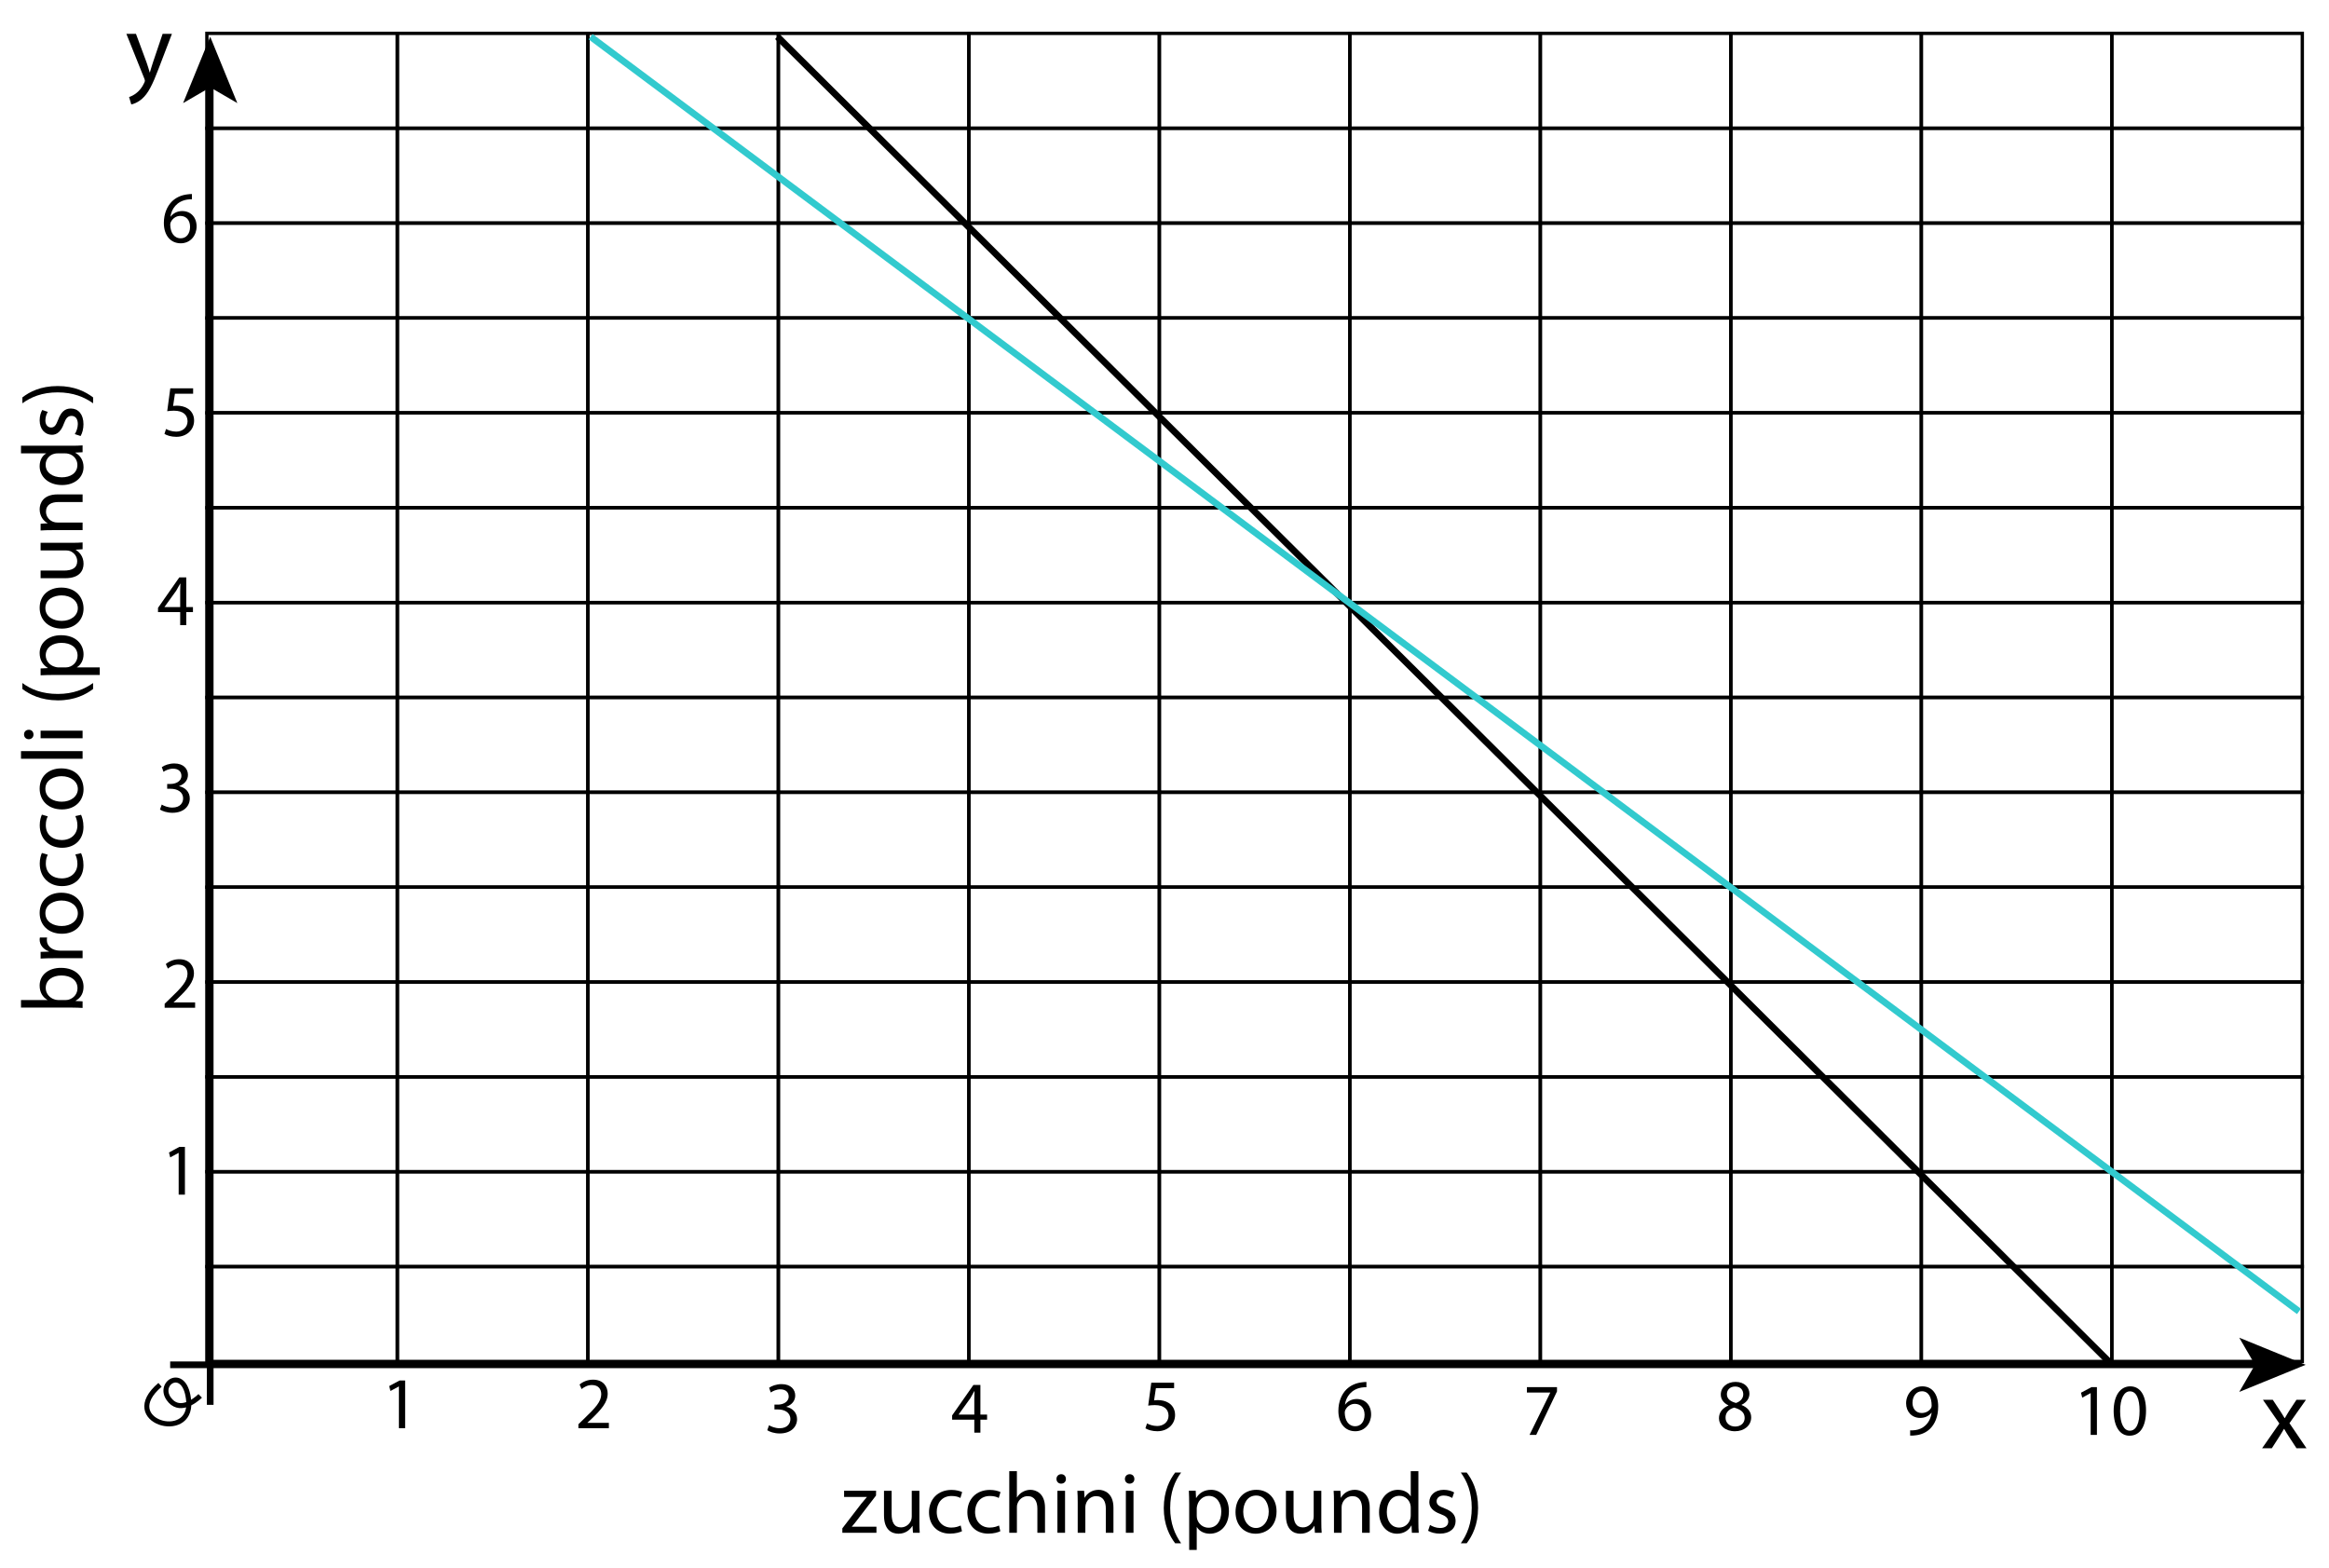 <?xml version="1.0" encoding="utf-8"?>
<!-- Generator: Adobe Illustrator 23.0.3, SVG Export Plug-In . SVG Version: 6.00 Build 0)  -->
<svg version="1.1" xmlns="http://www.w3.org/2000/svg" xmlns:xlink="http://www.w3.org/1999/xlink" x="0px" y="0px"
	 viewBox="0 0 349 235" style="enable-background:new 0 0 349 235;" xml:space="preserve">
<style type="text/css">
	.st0{fill:none;stroke:#000000;stroke-width:0.75;stroke-miterlimit:10;}
	.st1{fill:none;stroke:#000000;stroke-width:0.5;stroke-miterlimit:10;}
	.st2{fill:none;stroke:#000000;stroke-miterlimit:10;}
	.st3{fill:none;stroke:#32CACE;stroke-miterlimit:10;}
</style>
<g id="Artwork">
	<path class="st0" d="M23.981,207.504c-6.399,5.429,4.795,8.677,4.299,2.48c-0.43-5.374-4.729-2.894-3.009-0.413
		c1.508,2.176,3.869,0.413,4.729-0.413"/>
	<rect x="31" y="5" class="st1" width="28.545" height="14.214"/>
	<rect x="59.545" y="5" class="st1" width="28.545" height="14.214"/>
	<rect x="88.091" y="5" class="st1" width="28.545" height="14.214"/>
	<rect x="116.636" y="5" class="st1" width="28.545" height="14.214"/>
	<rect x="145.182" y="5" class="st1" width="28.545" height="14.214"/>
	<rect x="173.727" y="5" class="st1" width="28.545" height="14.214"/>
	<rect x="202.273" y="5" class="st1" width="28.545" height="14.214"/>
	<rect x="230.818" y="5" class="st1" width="28.545" height="14.214"/>
	<rect x="259.364" y="5" class="st1" width="28.545" height="14.214"/>
	<rect x="287.909" y="5" class="st1" width="28.545" height="14.214"/>
	<rect x="316.455" y="5" class="st1" width="28.545" height="14.214"/>
	<rect x="31" y="19.214" class="st1" width="28.545" height="14.214"/>
	<rect x="59.545" y="19.214" class="st1" width="28.545" height="14.214"/>
	<rect x="88.091" y="19.214" class="st1" width="28.545" height="14.214"/>
	<rect x="116.636" y="19.214" class="st1" width="28.545" height="14.214"/>
	<rect x="145.182" y="19.214" class="st1" width="28.545" height="14.214"/>
	<rect x="173.727" y="19.214" class="st1" width="28.545" height="14.214"/>
	<rect x="202.273" y="19.214" class="st1" width="28.545" height="14.214"/>
	<rect x="230.818" y="19.214" class="st1" width="28.545" height="14.214"/>
	<rect x="259.364" y="19.214" class="st1" width="28.545" height="14.214"/>
	<rect x="287.909" y="19.214" class="st1" width="28.545" height="14.214"/>
	<rect x="316.455" y="19.214" class="st1" width="28.545" height="14.214"/>
	<rect x="31" y="33.429" class="st1" width="28.545" height="14.214"/>
	<rect x="59.545" y="33.429" class="st1" width="28.545" height="14.214"/>
	<rect x="88.091" y="33.429" class="st1" width="28.545" height="14.214"/>
	<rect x="116.636" y="33.429" class="st1" width="28.545" height="14.214"/>
	<rect x="145.182" y="33.429" class="st1" width="28.545" height="14.214"/>
	<rect x="173.727" y="33.429" class="st1" width="28.545" height="14.214"/>
	<rect x="202.273" y="33.429" class="st1" width="28.545" height="14.214"/>
	<rect x="230.818" y="33.429" class="st1" width="28.545" height="14.214"/>
	<rect x="259.364" y="33.429" class="st1" width="28.545" height="14.214"/>
	<rect x="287.909" y="33.429" class="st1" width="28.545" height="14.214"/>
	<rect x="316.455" y="33.429" class="st1" width="28.545" height="14.214"/>
	<rect x="31" y="47.643" class="st1" width="28.545" height="14.214"/>
	<rect x="59.545" y="47.643" class="st1" width="28.545" height="14.214"/>
	<rect x="88.091" y="47.643" class="st1" width="28.545" height="14.214"/>
	<rect x="116.636" y="47.643" class="st1" width="28.545" height="14.214"/>
	<rect x="145.182" y="47.643" class="st1" width="28.545" height="14.214"/>
	<rect x="173.727" y="47.643" class="st1" width="28.545" height="14.214"/>
	<rect x="202.273" y="47.643" class="st1" width="28.545" height="14.214"/>
	<rect x="230.818" y="47.643" class="st1" width="28.545" height="14.214"/>
	<rect x="259.364" y="47.643" class="st1" width="28.545" height="14.214"/>
	<rect x="287.909" y="47.643" class="st1" width="28.545" height="14.214"/>
	<rect x="316.455" y="47.643" class="st1" width="28.545" height="14.214"/>
	<rect x="31" y="61.857" class="st1" width="28.545" height="14.214"/>
	<rect x="59.545" y="61.857" class="st1" width="28.545" height="14.214"/>
	<rect x="88.091" y="61.857" class="st1" width="28.545" height="14.214"/>
	<rect x="116.636" y="61.857" class="st1" width="28.545" height="14.214"/>
	<rect x="145.182" y="61.857" class="st1" width="28.545" height="14.214"/>
	<rect x="173.727" y="61.857" class="st1" width="28.545" height="14.214"/>
	<rect x="202.273" y="61.857" class="st1" width="28.545" height="14.214"/>
	<rect x="230.818" y="61.857" class="st1" width="28.545" height="14.214"/>
	<rect x="259.364" y="61.857" class="st1" width="28.545" height="14.214"/>
	<rect x="287.909" y="61.857" class="st1" width="28.545" height="14.214"/>
	<rect x="316.455" y="61.857" class="st1" width="28.545" height="14.214"/>
	<rect x="31" y="76.071" class="st1" width="28.545" height="14.214"/>
	<rect x="59.545" y="76.071" class="st1" width="28.545" height="14.214"/>
	<rect x="88.091" y="76.071" class="st1" width="28.545" height="14.214"/>
	<rect x="116.636" y="76.071" class="st1" width="28.545" height="14.214"/>
	<rect x="145.182" y="76.071" class="st1" width="28.545" height="14.214"/>
	<rect x="173.727" y="76.071" class="st1" width="28.545" height="14.214"/>
	<rect x="202.273" y="76.071" class="st1" width="28.545" height="14.214"/>
	<rect x="230.818" y="76.071" class="st1" width="28.545" height="14.214"/>
	<rect x="259.364" y="76.071" class="st1" width="28.545" height="14.214"/>
	<rect x="287.909" y="76.071" class="st1" width="28.545" height="14.214"/>
	<rect x="316.455" y="76.071" class="st1" width="28.545" height="14.214"/>
	<rect x="31" y="90.286" class="st1" width="28.545" height="14.214"/>
	<rect x="59.545" y="90.286" class="st1" width="28.545" height="14.214"/>
	<rect x="88.091" y="90.286" class="st1" width="28.545" height="14.214"/>
	<rect x="116.636" y="90.286" class="st1" width="28.545" height="14.214"/>
	<rect x="145.182" y="90.286" class="st1" width="28.545" height="14.214"/>
	<rect x="173.727" y="90.286" class="st1" width="28.545" height="14.214"/>
	<rect x="202.273" y="90.286" class="st1" width="28.545" height="14.214"/>
	<rect x="230.818" y="90.286" class="st1" width="28.545" height="14.214"/>
	<rect x="259.364" y="90.286" class="st1" width="28.545" height="14.214"/>
	<rect x="287.909" y="90.286" class="st1" width="28.545" height="14.214"/>
	<rect x="316.455" y="90.286" class="st1" width="28.545" height="14.214"/>
	<rect x="31" y="104.5" class="st1" width="28.545" height="14.214"/>
	<rect x="59.545" y="104.5" class="st1" width="28.545" height="14.214"/>
	<rect x="88.091" y="104.5" class="st1" width="28.545" height="14.214"/>
	<rect x="116.636" y="104.5" class="st1" width="28.545" height="14.214"/>
	<rect x="145.182" y="104.5" class="st1" width="28.545" height="14.214"/>
	<rect x="173.727" y="104.5" class="st1" width="28.545" height="14.214"/>
	<rect x="202.273" y="104.5" class="st1" width="28.545" height="14.214"/>
	<rect x="230.818" y="104.5" class="st1" width="28.545" height="14.214"/>
	<rect x="259.364" y="104.5" class="st1" width="28.545" height="14.214"/>
	<rect x="287.909" y="104.5" class="st1" width="28.545" height="14.214"/>
	<rect x="316.455" y="104.5" class="st1" width="28.545" height="14.214"/>
	<rect x="31" y="118.714" class="st1" width="28.545" height="14.214"/>
	<rect x="59.545" y="118.714" class="st1" width="28.545" height="14.214"/>
	<rect x="88.091" y="118.714" class="st1" width="28.545" height="14.214"/>
	<rect x="116.636" y="118.714" class="st1" width="28.545" height="14.214"/>
	<rect x="145.182" y="118.714" class="st1" width="28.545" height="14.214"/>
	<rect x="173.727" y="118.714" class="st1" width="28.545" height="14.214"/>
	<rect x="202.273" y="118.714" class="st1" width="28.545" height="14.214"/>
	<rect x="230.818" y="118.714" class="st1" width="28.545" height="14.214"/>
	<rect x="259.364" y="118.714" class="st1" width="28.545" height="14.214"/>
	<rect x="287.909" y="118.714" class="st1" width="28.545" height="14.214"/>
	<rect x="316.455" y="118.714" class="st1" width="28.545" height="14.214"/>
	<rect x="31" y="132.929" class="st1" width="28.545" height="14.214"/>
	<rect x="59.545" y="132.929" class="st1" width="28.545" height="14.214"/>
	<rect x="88.091" y="132.929" class="st1" width="28.545" height="14.214"/>
	<rect x="116.636" y="132.929" class="st1" width="28.545" height="14.214"/>
	<rect x="145.182" y="132.929" class="st1" width="28.545" height="14.214"/>
	<rect x="173.727" y="132.929" class="st1" width="28.545" height="14.214"/>
	<rect x="202.273" y="132.929" class="st1" width="28.545" height="14.214"/>
	<rect x="230.818" y="132.929" class="st1" width="28.545" height="14.214"/>
	<rect x="259.364" y="132.929" class="st1" width="28.545" height="14.214"/>
	<rect x="287.909" y="132.929" class="st1" width="28.545" height="14.214"/>
	<rect x="316.455" y="132.929" class="st1" width="28.545" height="14.214"/>
	<rect x="31" y="147.143" class="st1" width="28.545" height="14.214"/>
	<rect x="59.545" y="147.143" class="st1" width="28.545" height="14.214"/>
	<rect x="88.091" y="147.143" class="st1" width="28.545" height="14.214"/>
	<rect x="116.636" y="147.143" class="st1" width="28.545" height="14.214"/>
	<rect x="145.182" y="147.143" class="st1" width="28.545" height="14.214"/>
	<rect x="173.727" y="147.143" class="st1" width="28.545" height="14.214"/>
	<rect x="202.273" y="147.143" class="st1" width="28.545" height="14.214"/>
	<rect x="230.818" y="147.143" class="st1" width="28.545" height="14.214"/>
	<rect x="259.364" y="147.143" class="st1" width="28.545" height="14.214"/>
	<rect x="287.909" y="147.143" class="st1" width="28.545" height="14.214"/>
	<rect x="316.455" y="147.143" class="st1" width="28.545" height="14.214"/>
	<rect x="31" y="161.357" class="st1" width="28.545" height="14.214"/>
	<rect x="59.545" y="161.357" class="st1" width="28.545" height="14.214"/>
	<rect x="88.091" y="161.357" class="st1" width="28.545" height="14.214"/>
	<rect x="116.636" y="161.357" class="st1" width="28.545" height="14.214"/>
	<rect x="145.182" y="161.357" class="st1" width="28.545" height="14.214"/>
	<rect x="173.727" y="161.357" class="st1" width="28.545" height="14.214"/>
	<rect x="202.273" y="161.357" class="st1" width="28.545" height="14.214"/>
	<rect x="230.818" y="161.357" class="st1" width="28.545" height="14.214"/>
	<rect x="259.364" y="161.357" class="st1" width="28.545" height="14.214"/>
	<rect x="287.909" y="161.357" class="st1" width="28.545" height="14.214"/>
	<rect x="316.455" y="161.357" class="st1" width="28.545" height="14.214"/>
	<rect x="31" y="175.571" class="st1" width="28.545" height="14.214"/>
	<rect x="59.545" y="175.571" class="st1" width="28.545" height="14.214"/>
	<rect x="88.091" y="175.571" class="st1" width="28.545" height="14.214"/>
	<rect x="116.636" y="175.571" class="st1" width="28.545" height="14.214"/>
	<rect x="145.182" y="175.571" class="st1" width="28.545" height="14.214"/>
	<rect x="173.727" y="175.571" class="st1" width="28.545" height="14.214"/>
	<rect x="202.273" y="175.571" class="st1" width="28.545" height="14.214"/>
	<rect x="230.818" y="175.571" class="st1" width="28.545" height="14.214"/>
	<rect x="259.364" y="175.571" class="st1" width="28.545" height="14.214"/>
	<rect x="287.909" y="175.571" class="st1" width="28.545" height="14.214"/>
	<rect x="316.455" y="175.571" class="st1" width="28.545" height="14.214"/>
	<rect x="31" y="189.786" class="st1" width="28.545" height="14.214"/>
	<rect x="59.545" y="189.786" class="st1" width="28.545" height="14.214"/>
	<rect x="88.091" y="189.786" class="st1" width="28.545" height="14.214"/>
	<rect x="116.636" y="189.786" class="st1" width="28.545" height="14.214"/>
	<rect x="145.182" y="189.786" class="st1" width="28.545" height="14.214"/>
	<rect x="173.727" y="189.786" class="st1" width="28.545" height="14.214"/>
	<rect x="202.273" y="189.786" class="st1" width="28.545" height="14.214"/>
	<rect x="230.818" y="189.786" class="st1" width="28.545" height="14.214"/>
	<rect x="259.364" y="189.786" class="st1" width="28.545" height="14.214"/>
	<rect x="287.909" y="189.786" class="st1" width="28.545" height="14.214"/>
	<rect x="316.455" y="189.786" class="st1" width="28.545" height="14.214"/>
	<g>
		<g>
			<line class="st2" x1="31.5" y1="210.5" x2="31.5" y2="12.561"/>
			<g>
				<polygon points="31.5,5.5 35.565,15.449 31.5,13.088 27.436,15.449 				"/>
			</g>
		</g>
	</g>
	<g>
		<g>
			<line class="st2" x1="25.5" y1="204.5" x2="338.439" y2="204.5"/>
			<g>
				<polygon points="345.5,204.5 335.551,208.565 337.912,204.5 335.551,200.436 				"/>
			</g>
		</g>
	</g>
	<line class="st2" x1="116.5" y1="5.5" x2="316.5" y2="204.5"/>
	<line class="st3" x1="88.5" y1="5.5" x2="344.5" y2="196.5"/>
</g>
<g id="Type">
	<g>
		<path d="M12.377,151.027c-0.429-0.026-1.066-0.052-1.625-0.052H3.146v-1.131h3.952v-0.026c-0.702-0.403-1.157-1.131-1.157-2.145
			c0-1.56,1.3-2.666,3.211-2.652c2.249,0,3.367,1.417,3.367,2.821c0,0.91-0.351,1.638-1.183,2.106v0.039l1.04,0.052V151.027z
			 M9.855,149.844c0.143,0,0.286-0.026,0.416-0.052c0.793-0.221,1.339-0.884,1.339-1.716c0-1.196-0.975-1.911-2.418-1.911
			c-1.261,0-2.34,0.65-2.34,1.872c0,0.78,0.533,1.508,1.404,1.742c0.13,0.026,0.286,0.065,0.468,0.065H9.855z"/>
		<path d="M8.048,143.578c-0.741,0-1.378,0.013-1.963,0.052v-1.001l1.235-0.039v-0.052c-0.845-0.286-1.378-0.975-1.378-1.742
			c0-0.13,0.013-0.221,0.039-0.325H7.06c-0.026,0.117-0.039,0.234-0.039,0.39c0,0.806,0.611,1.378,1.469,1.534
			c0.156,0.026,0.338,0.052,0.533,0.052h3.354v1.131H8.048z"/>
		<path d="M9.179,133.763c2.327,0,3.341,1.612,3.341,3.133c0,1.703-1.248,3.016-3.237,3.016c-2.106,0-3.341-1.378-3.341-3.12
			C5.942,134.985,7.255,133.763,9.179,133.763z M9.244,138.755c1.378,0,2.418-0.793,2.418-1.911c0-1.092-1.027-1.911-2.444-1.911
			c-1.066,0-2.418,0.533-2.418,1.885C6.8,138.17,8.048,138.755,9.244,138.755z"/>
		<path d="M12.143,127.835c0.156,0.299,0.364,0.962,0.364,1.807c0,1.898-1.287,3.133-3.211,3.133c-1.937,0-3.341-1.326-3.341-3.38
			c0-0.676,0.169-1.274,0.325-1.586l0.884,0.26c-0.156,0.273-0.299,0.702-0.299,1.326c0,1.443,1.066,2.223,2.379,2.223
			c1.456,0,2.354-0.936,2.354-2.184c0-0.65-0.169-1.079-0.312-1.404L12.143,127.835z"/>
		<path d="M12.143,122.089c0.156,0.299,0.364,0.962,0.364,1.807c0,1.898-1.287,3.133-3.211,3.133c-1.937,0-3.341-1.326-3.341-3.38
			c0-0.676,0.169-1.274,0.325-1.586l0.884,0.26c-0.156,0.273-0.299,0.702-0.299,1.326c0,1.443,1.066,2.223,2.379,2.223
			c1.456,0,2.354-0.936,2.354-2.184c0-0.65-0.169-1.079-0.312-1.404L12.143,122.089z"/>
		<path d="M9.179,115.134c2.327,0,3.341,1.612,3.341,3.133c0,1.703-1.248,3.016-3.237,3.016c-2.106,0-3.341-1.378-3.341-3.12
			C5.942,116.355,7.255,115.134,9.179,115.134z M9.244,120.126c1.378,0,2.418-0.793,2.418-1.911c0-1.092-1.027-1.911-2.444-1.911
			c-1.066,0-2.418,0.533-2.418,1.885C6.8,119.541,8.048,120.126,9.244,120.126z"/>
		<path d="M3.146,113.691v-1.144h9.23v1.144H3.146z"/>
		<path d="M4.317,109.349c0.39-0.013,0.702,0.273,0.702,0.728c0,0.403-0.312,0.689-0.702,0.689c-0.403,0-0.715-0.299-0.715-0.715
			C3.602,109.622,3.914,109.349,4.317,109.349z M12.377,110.623H6.084v-1.144h6.292V110.623z"/>
		<path d="M3.354,102.342c1.274,0.949,2.964,1.638,5.317,1.638c2.314,0,3.978-0.715,5.278-1.638v0.897
			c-1.079,0.819-2.743,1.703-5.278,1.703c-2.561-0.013-4.225-0.884-5.317-1.703V102.342z"/>
		<path d="M8.139,101.133c-0.806,0-1.456,0.026-2.054,0.052v-1.027l1.079-0.052v-0.026c-0.767-0.468-1.222-1.209-1.222-2.236
			c0-1.521,1.287-2.665,3.198-2.665c2.262,0,3.38,1.378,3.38,2.86c0,0.832-0.364,1.56-0.988,1.937v0.026h3.419v1.131H8.139z
			 M9.816,100.002c0.169,0,0.325-0.026,0.468-0.052c0.793-0.208,1.339-0.897,1.339-1.716c0-1.209-0.988-1.911-2.431-1.911
			c-1.261,0-2.34,0.663-2.34,1.872c0,0.78,0.559,1.508,1.417,1.729c0.143,0.039,0.312,0.078,0.468,0.078H9.816z"/>
		<path d="M9.179,88.042c2.327,0,3.341,1.612,3.341,3.133c0,1.703-1.248,3.016-3.237,3.016c-2.106,0-3.341-1.378-3.341-3.12
			C5.942,89.264,7.255,88.042,9.179,88.042z M9.244,93.035c1.378,0,2.418-0.793,2.418-1.911c0-1.092-1.027-1.911-2.444-1.911
			c-1.066,0-2.418,0.533-2.418,1.885C6.8,92.449,8.048,93.035,9.244,93.035z"/>
		<path d="M10.661,81.334c0.65,0,1.222-0.013,1.716-0.052v1.014l-1.027,0.065v0.026c0.507,0.299,1.17,0.962,1.17,2.08
			c0,0.988-0.546,2.171-2.756,2.171H6.084v-1.144h3.484c1.196,0,2.002-0.364,2.002-1.404c0-0.767-0.533-1.3-1.04-1.508
			c-0.169-0.065-0.377-0.104-0.585-0.104H6.084v-1.144H10.661z"/>
		<path d="M7.788,79.437c-0.65,0-1.183,0.013-1.703,0.052v-1.014l1.04-0.065v-0.026c-0.598-0.312-1.183-1.04-1.183-2.08
			c0-0.871,0.52-2.223,2.678-2.223h3.757v1.144H8.75c-1.014,0-1.859,0.377-1.859,1.456c0,0.754,0.533,1.339,1.17,1.534
			c0.143,0.052,0.338,0.078,0.533,0.078h3.783v1.144H7.788z"/>
		<path d="M3.146,66.788h7.605c0.559,0,1.196-0.013,1.625-0.052v1.027l-1.092,0.052v0.026c0.702,0.351,1.235,1.118,1.235,2.145
			c0,1.521-1.287,2.691-3.198,2.691c-2.093,0.013-3.38-1.287-3.38-2.821c0-0.962,0.455-1.612,0.962-1.898v-0.026H3.146V66.788z
			 M8.646,67.932c-0.143,0-0.338,0.013-0.481,0.052c-0.728,0.169-1.326,0.793-1.326,1.651c0,1.183,1.04,1.885,2.431,1.885
			c1.274,0,2.327-0.624,2.327-1.859c0-0.767-0.507-1.469-1.365-1.677c-0.156-0.039-0.312-0.052-0.494-0.052H8.646z"/>
		<path d="M11.207,65.046c0.221-0.338,0.455-0.936,0.455-1.508c0-0.832-0.416-1.222-0.936-1.222c-0.546,0-0.845,0.325-1.157,1.17
			c-0.403,1.131-1.027,1.664-1.781,1.664c-1.014,0-1.846-0.819-1.846-2.171c0-0.637,0.182-1.196,0.39-1.547l0.832,0.286
			C7.008,61.965,6.8,62.42,6.8,63.005c0,0.676,0.39,1.053,0.858,1.053c0.52,0,0.754-0.377,1.066-1.196
			c0.416-1.092,0.962-1.651,1.898-1.651c1.105,0,1.885,0.858,1.885,2.353c0,0.689-0.169,1.326-0.429,1.768L11.207,65.046z"/>
		<path d="M13.95,60.431c-1.287-0.923-2.977-1.638-5.317-1.638c-2.327,0-3.991,0.702-5.278,1.638v-0.884
			c1.066-0.832,2.73-1.703,5.292-1.703c2.548,0,4.199,0.871,5.304,1.703V60.431z"/>
	</g>
	<g>
		<path d="M126.226,229.003l2.847-3.705c0.273-0.338,0.533-0.637,0.819-0.975v-0.026h-3.406v-0.923h4.797l-0.013,0.715l-2.808,3.653
			c-0.26,0.351-0.52,0.663-0.806,0.988v0.026h3.679v0.91h-5.109V229.003z"/>
		<path d="M137.77,227.95c0,0.65,0.013,1.222,0.052,1.716h-1.014l-0.065-1.027h-0.026c-0.299,0.507-0.962,1.17-2.08,1.17
			c-0.988,0-2.171-0.546-2.171-2.756v-3.679h1.144v3.484c0,1.196,0.364,2.002,1.404,2.002c0.767,0,1.3-0.533,1.508-1.04
			c0.065-0.169,0.104-0.377,0.104-0.585v-3.861h1.144V227.95z"/>
		<path d="M144.153,229.433c-0.299,0.156-0.962,0.364-1.807,0.364c-1.898,0-3.133-1.287-3.133-3.211c0-1.937,1.326-3.341,3.38-3.341
			c0.676,0,1.274,0.169,1.586,0.325l-0.26,0.884c-0.273-0.156-0.702-0.299-1.326-0.299c-1.443,0-2.223,1.066-2.223,2.379
			c0,1.456,0.936,2.354,2.184,2.354c0.65,0,1.079-0.169,1.404-0.312L144.153,229.433z"/>
		<path d="M149.899,229.433c-0.299,0.156-0.962,0.364-1.807,0.364c-1.898,0-3.133-1.287-3.133-3.211c0-1.937,1.326-3.341,3.38-3.341
			c0.676,0,1.274,0.169,1.586,0.325l-0.26,0.884c-0.273-0.156-0.702-0.299-1.326-0.299c-1.443,0-2.223,1.066-2.223,2.379
			c0,1.456,0.936,2.354,2.184,2.354c0.65,0,1.079-0.169,1.404-0.312L149.899,229.433z"/>
		<path d="M151.238,220.436h1.144v3.926h0.026c0.182-0.325,0.468-0.611,0.819-0.806c0.338-0.195,0.741-0.325,1.17-0.325
			c0.845,0,2.197,0.52,2.197,2.691v3.744h-1.144v-3.614c0-1.014-0.377-1.872-1.456-1.872c-0.741,0-1.326,0.52-1.534,1.144
			c-0.065,0.156-0.078,0.325-0.078,0.546v3.796h-1.144V220.436z"/>
		<path d="M159.727,221.606c0.013,0.39-0.273,0.702-0.728,0.702c-0.403,0-0.689-0.312-0.689-0.702c0-0.403,0.299-0.715,0.715-0.715
			C159.454,220.891,159.727,221.203,159.727,221.606z M158.453,229.667v-6.292h1.144v6.292H158.453z"/>
		<path d="M161.495,225.077c0-0.65-0.013-1.183-0.052-1.703h1.014l0.065,1.04h0.026c0.312-0.598,1.04-1.183,2.08-1.183
			c0.871,0,2.223,0.52,2.223,2.678v3.757h-1.144v-3.627c0-1.014-0.377-1.859-1.456-1.859c-0.754,0-1.339,0.533-1.534,1.17
			c-0.052,0.143-0.078,0.338-0.078,0.533v3.783h-1.144V225.077z"/>
		<path d="M169.984,221.606c0.013,0.39-0.273,0.702-0.728,0.702c-0.403,0-0.689-0.312-0.689-0.702c0-0.403,0.299-0.715,0.715-0.715
			C169.711,220.891,169.984,221.203,169.984,221.606z M168.71,229.667v-6.292h1.144v6.292H168.71z"/>
		<path d="M176.991,220.644c-0.949,1.274-1.638,2.964-1.638,5.317c0,2.314,0.715,3.978,1.638,5.278h-0.897
			c-0.819-1.079-1.703-2.743-1.703-5.278c0.013-2.561,0.884-4.225,1.703-5.317H176.991z"/>
		<path d="M178.2,225.428c0-0.806-0.026-1.456-0.052-2.054h1.027l0.052,1.079h0.026c0.468-0.767,1.209-1.222,2.236-1.222
			c1.521,0,2.665,1.287,2.665,3.198c0,2.262-1.378,3.38-2.86,3.38c-0.832,0-1.56-0.364-1.937-0.988h-0.026v3.419H178.2V225.428z
			 M179.331,227.105c0,0.169,0.026,0.325,0.052,0.468c0.208,0.793,0.897,1.339,1.716,1.339c1.209,0,1.911-0.988,1.911-2.431
			c0-1.261-0.663-2.34-1.872-2.34c-0.78,0-1.508,0.559-1.729,1.417c-0.039,0.143-0.078,0.312-0.078,0.468V227.105z"/>
		<path d="M191.291,226.468c0,2.327-1.612,3.341-3.133,3.341c-1.703,0-3.016-1.248-3.016-3.237c0-2.106,1.378-3.341,3.12-3.341
			C190.069,223.231,191.291,224.544,191.291,226.468z M186.298,226.533c0,1.378,0.793,2.418,1.911,2.418
			c1.092,0,1.911-1.027,1.911-2.444c0-1.066-0.533-2.418-1.885-2.418C186.884,224.089,186.298,225.337,186.298,226.533z"/>
		<path d="M197.999,227.95c0,0.65,0.013,1.222,0.052,1.716h-1.014l-0.065-1.027h-0.026c-0.299,0.507-0.962,1.17-2.08,1.17
			c-0.988,0-2.171-0.546-2.171-2.756v-3.679h1.144v3.484c0,1.196,0.364,2.002,1.404,2.002c0.767,0,1.3-0.533,1.508-1.04
			c0.065-0.169,0.104-0.377,0.104-0.585v-3.861h1.144V227.95z"/>
		<path d="M199.896,225.077c0-0.65-0.013-1.183-0.052-1.703h1.014l0.065,1.04h0.026c0.312-0.598,1.04-1.183,2.08-1.183
			c0.871,0,2.223,0.52,2.223,2.678v3.757h-1.144v-3.627c0-1.014-0.377-1.859-1.456-1.859c-0.754,0-1.339,0.533-1.534,1.17
			c-0.052,0.143-0.078,0.338-0.078,0.533v3.783h-1.144V225.077z"/>
		<path d="M212.545,220.436v7.605c0,0.559,0.013,1.196,0.052,1.625h-1.027l-0.052-1.092h-0.026
			c-0.351,0.702-1.118,1.235-2.145,1.235c-1.521,0-2.691-1.287-2.691-3.198c-0.013-2.093,1.287-3.38,2.821-3.38
			c0.962,0,1.612,0.455,1.898,0.962h0.026v-3.757H212.545z M211.401,225.936c0-0.143-0.013-0.338-0.052-0.481
			c-0.169-0.728-0.793-1.326-1.651-1.326c-1.183,0-1.885,1.04-1.885,2.431c0,1.274,0.624,2.327,1.859,2.327
			c0.767,0,1.469-0.507,1.677-1.365c0.039-0.156,0.052-0.312,0.052-0.494V225.936z"/>
		<path d="M214.287,228.497c0.338,0.221,0.936,0.455,1.508,0.455c0.832,0,1.222-0.416,1.222-0.936c0-0.546-0.325-0.845-1.17-1.157
			c-1.131-0.403-1.664-1.027-1.664-1.781c0-1.014,0.819-1.846,2.171-1.846c0.637,0,1.196,0.182,1.547,0.39l-0.286,0.832
			c-0.247-0.156-0.702-0.364-1.287-0.364c-0.676,0-1.053,0.39-1.053,0.858c0,0.52,0.377,0.754,1.196,1.066
			c1.092,0.416,1.651,0.962,1.651,1.898c0,1.105-0.858,1.885-2.353,1.885c-0.689,0-1.326-0.169-1.768-0.429L214.287,228.497z"/>
		<path d="M218.902,231.24c0.923-1.287,1.638-2.977,1.638-5.317c0-2.327-0.702-3.991-1.638-5.278h0.884
			c0.832,1.066,1.703,2.73,1.703,5.292c0,2.548-0.871,4.199-1.703,5.304H218.902z"/>
	</g>
	<g>
		<path d="M20.376,5.074l1.59,4.29c0.165,0.48,0.345,1.05,0.465,1.485h0.03c0.135-0.435,0.285-0.99,0.465-1.515l1.44-4.26h1.395
			l-1.979,5.175c-0.945,2.49-1.59,3.765-2.49,4.545c-0.645,0.57-1.29,0.795-1.62,0.855l-0.33-1.11
			c0.33-0.105,0.765-0.315,1.155-0.645c0.36-0.285,0.81-0.795,1.11-1.47c0.06-0.135,0.105-0.24,0.105-0.315
			c0-0.075-0.03-0.18-0.09-0.345l-2.685-6.69H20.376z"/>
	</g>
	<g>
		<path d="M340.571,209.74l1.035,1.56c0.27,0.405,0.495,0.78,0.735,1.185h0.045c0.24-0.435,0.48-0.81,0.72-1.2l1.02-1.545h1.425
			l-2.475,3.51l2.55,3.75h-1.5l-1.065-1.635c-0.285-0.42-0.525-0.825-0.78-1.26h-0.03c-0.24,0.435-0.495,0.825-0.765,1.26
			l-1.05,1.635h-1.455l2.58-3.705l-2.46-3.555H340.571z"/>
	</g>
	<g>
		<path d="M28.755,29.865c-0.198-0.011-0.451,0-0.726,0.044c-1.518,0.253-2.321,1.364-2.486,2.541h0.033
			c0.341-0.451,0.936-0.825,1.728-0.825c1.265,0,2.156,0.913,2.156,2.31c0,1.309-0.891,2.52-2.376,2.52
			c-1.529,0-2.53-1.188-2.53-3.047c0-1.408,0.506-2.52,1.21-3.224c0.594-0.583,1.386-0.946,2.289-1.056
			c0.286-0.044,0.528-0.055,0.704-0.055V29.865z M28.48,33.99c0-1.023-0.583-1.639-1.474-1.639c-0.583,0-1.123,0.363-1.386,0.88
			c-0.066,0.11-0.11,0.253-0.11,0.429c0.022,1.177,0.561,2.046,1.573,2.046C27.919,35.707,28.48,35.013,28.48,33.99z"/>
	</g>
	<g>
		<path d="M204.755,207.865c-0.198-0.011-0.451,0-0.726,0.044c-1.518,0.253-2.321,1.364-2.486,2.541h0.033
			c0.341-0.451,0.936-0.825,1.728-0.825c1.265,0,2.156,0.913,2.156,2.31c0,1.309-0.891,2.52-2.376,2.52
			c-1.529,0-2.53-1.188-2.53-3.047c0-1.408,0.506-2.52,1.21-3.224c0.594-0.583,1.386-0.946,2.289-1.056
			c0.286-0.044,0.528-0.055,0.704-0.055V207.865z M204.48,211.99c0-1.023-0.583-1.639-1.474-1.639c-0.583,0-1.123,0.363-1.386,0.88
			c-0.066,0.11-0.11,0.253-0.11,0.429c0.022,1.177,0.561,2.046,1.573,2.046C203.919,213.707,204.48,213.013,204.48,211.99z"/>
	</g>
	<g>
		<path d="M28.942,58.997h-2.729l-0.275,1.837c0.165-0.022,0.319-0.044,0.583-0.044c0.55,0,1.1,0.121,1.541,0.385
			c0.561,0.319,1.023,0.935,1.023,1.837c0,1.397-1.111,2.442-2.663,2.442c-0.781,0-1.441-0.22-1.782-0.44l0.242-0.737
			c0.297,0.176,0.88,0.396,1.529,0.396c0.913,0,1.694-0.594,1.694-1.551c-0.011-0.924-0.627-1.584-2.058-1.584
			c-0.407,0-0.726,0.044-0.99,0.077l0.462-3.432h3.421V58.997z"/>
	</g>
	<g>
		<path d="M175.942,207.997h-2.729l-0.275,1.837c0.165-0.022,0.319-0.044,0.583-0.044c0.55,0,1.1,0.121,1.541,0.385
			c0.561,0.319,1.023,0.935,1.023,1.837c0,1.397-1.111,2.442-2.663,2.442c-0.781,0-1.441-0.22-1.782-0.44l0.242-0.737
			c0.297,0.176,0.88,0.396,1.529,0.396c0.913,0,1.694-0.594,1.694-1.551c-0.011-0.924-0.627-1.584-2.058-1.584
			c-0.407,0-0.726,0.044-0.99,0.077l0.462-3.432h3.421V207.997z"/>
	</g>
	<g>
		<path d="M27,93.667v-1.947h-3.322v-0.638l3.19-4.565h1.045v4.444h1.001v0.759h-1.001v1.947H27z M27,90.96v-2.387
			c0-0.374,0.011-0.748,0.033-1.122H27c-0.22,0.418-0.396,0.726-0.594,1.056l-1.75,2.431v0.022H27z"/>
	</g>
	<g>
		<path d="M146,214.667v-1.947h-3.322v-0.638l3.19-4.565h1.045v4.444h1.001v0.759h-1.001v1.947H146z M146,211.96v-2.387
			c0-0.374,0.011-0.748,0.033-1.122H146c-0.22,0.418-0.396,0.726-0.594,1.056l-1.75,2.431v0.022H146z"/>
	</g>
	<g>
		<path d="M24.238,120.555c0.275,0.176,0.913,0.451,1.584,0.451c1.243,0,1.628-0.792,1.617-1.386
			c-0.011-1.001-0.913-1.43-1.849-1.43h-0.539v-0.726h0.539c0.704,0,1.595-0.363,1.595-1.21c0-0.572-0.363-1.078-1.254-1.078
			c-0.572,0-1.122,0.253-1.43,0.473l-0.253-0.704c0.374-0.275,1.1-0.55,1.87-0.55c1.408,0,2.046,0.836,2.046,1.705
			c0,0.737-0.44,1.364-1.32,1.683v0.022c0.88,0.176,1.595,0.836,1.595,1.837c0,1.144-0.891,2.146-2.607,2.146
			c-0.803,0-1.507-0.253-1.859-0.484L24.238,120.555z"/>
	</g>
	<g>
		<path d="M115.238,213.555c0.275,0.176,0.913,0.451,1.584,0.451c1.243,0,1.628-0.792,1.617-1.386
			c-0.011-1.001-0.913-1.43-1.849-1.43h-0.539v-0.726h0.539c0.704,0,1.595-0.363,1.595-1.21c0-0.572-0.363-1.078-1.254-1.078
			c-0.572,0-1.122,0.253-1.43,0.473l-0.253-0.704c0.374-0.275,1.1-0.55,1.87-0.55c1.408,0,2.046,0.836,2.046,1.705
			c0,0.737-0.44,1.364-1.32,1.683v0.022c0.88,0.176,1.595,0.836,1.595,1.837c0,1.144-0.891,2.146-2.607,2.146
			c-0.803,0-1.507-0.253-1.859-0.484L115.238,213.555z"/>
	</g>
	<g>
		<path d="M24.674,151v-0.594l0.759-0.737c1.826-1.738,2.651-2.663,2.662-3.741c0-0.726-0.352-1.397-1.419-1.397
			c-0.649,0-1.188,0.33-1.519,0.605l-0.308-0.682c0.495-0.418,1.199-0.726,2.024-0.726c1.541,0,2.189,1.056,2.189,2.079
			c0,1.32-0.957,2.388-2.464,3.84l-0.572,0.528v0.022h3.212V151H24.674z"/>
	</g>
	<g>
		<path d="M86.674,214v-0.594l0.759-0.737c1.826-1.738,2.651-2.663,2.662-3.741c0-0.726-0.352-1.397-1.419-1.397
			c-0.649,0-1.188,0.33-1.519,0.605l-0.308-0.682c0.495-0.418,1.199-0.726,2.024-0.726c1.541,0,2.189,1.056,2.189,2.079
			c0,1.32-0.957,2.388-2.464,3.84l-0.572,0.528v0.022h3.212V214H86.674z"/>
	</g>
	<g>
		<path d="M26.775,172.751h-0.022l-1.243,0.671l-0.187-0.737l1.562-0.836h0.825V179h-0.936V172.751z"/>
	</g>
	<g>
		<path d="M59.775,207.751h-0.022l-1.243,0.671l-0.187-0.737l1.562-0.836h0.825V214h-0.936V207.751z"/>
	</g>
	<g>
		<path d="M233.316,207.849v0.638L230.203,215h-1.001l3.103-6.326v-0.022h-3.499v-0.803H233.316z"/>
	</g>
	<g>
		<path d="M257.586,212.518c0-0.902,0.539-1.54,1.419-1.914l-0.011-0.033c-0.792-0.374-1.133-0.99-1.133-1.606
			c0-1.133,0.957-1.903,2.211-1.903c1.386,0,2.079,0.869,2.079,1.76c0,0.605-0.297,1.254-1.177,1.672v0.033
			c0.891,0.352,1.441,0.979,1.441,1.848c0,1.243-1.067,2.08-2.432,2.08C258.488,214.455,257.586,213.563,257.586,212.518z
			 M261.437,212.474c0-0.869-0.605-1.287-1.573-1.562c-0.836,0.242-1.288,0.792-1.288,1.474c-0.033,0.726,0.517,1.364,1.431,1.364
			C260.875,213.75,261.437,213.211,261.437,212.474z M258.774,208.899c0,0.715,0.539,1.1,1.364,1.32
			c0.616-0.209,1.089-0.649,1.089-1.298c0-0.572-0.341-1.167-1.21-1.167C259.214,207.754,258.774,208.283,258.774,208.899z"/>
	</g>
	<g>
		<path d="M286.235,214.318c0.209,0.022,0.451,0,0.781-0.033c0.561-0.077,1.089-0.308,1.496-0.693
			c0.473-0.429,0.814-1.056,0.946-1.903h-0.033c-0.396,0.484-0.968,0.77-1.683,0.77c-1.287,0-2.112-0.968-2.112-2.189
			c0-1.354,0.979-2.542,2.442-2.542c1.463,0,2.365,1.188,2.365,3.014c0,1.573-0.528,2.674-1.232,3.355
			c-0.55,0.539-1.309,0.869-2.079,0.958c-0.352,0.055-0.66,0.066-0.891,0.055V214.318z M286.587,210.203
			c0,0.891,0.539,1.519,1.375,1.519c0.649,0,1.155-0.319,1.408-0.748c0.055-0.088,0.088-0.198,0.088-0.352
			c0-1.221-0.451-2.157-1.463-2.157C287.17,208.465,286.587,209.191,286.587,210.203z"/>
	</g>
	<g>
		<path d="M313.287,208.751h-0.022l-1.243,0.671l-0.187-0.737l1.562-0.836h0.825V215h-0.936V208.751z"/>
		<path d="M321.581,211.348c0,2.431-0.902,3.773-2.486,3.773c-1.397,0-2.343-1.309-2.365-3.675c0-2.398,1.034-3.718,2.486-3.718
			C320.723,207.728,321.581,209.07,321.581,211.348z M317.698,211.458c0,1.859,0.572,2.916,1.452,2.916
			c0.99,0,1.463-1.155,1.463-2.981c0-1.76-0.451-2.916-1.452-2.916C318.314,208.476,317.698,209.51,317.698,211.458z"/>
	</g>
	<g>
	</g>
	<g>
	</g>
	<g>
	</g>
	<g>
	</g>
	<g>
	</g>
	<g>
	</g>
	<g>
	</g>
	<g>
	</g>
	<g>
	</g>
	<g>
	</g>
	<g>
	</g>
	<g>
	</g>
	<g>
	</g>
	<g>
	</g>
	<g>
	</g>
	<g>
	</g>
</g>
</svg>
